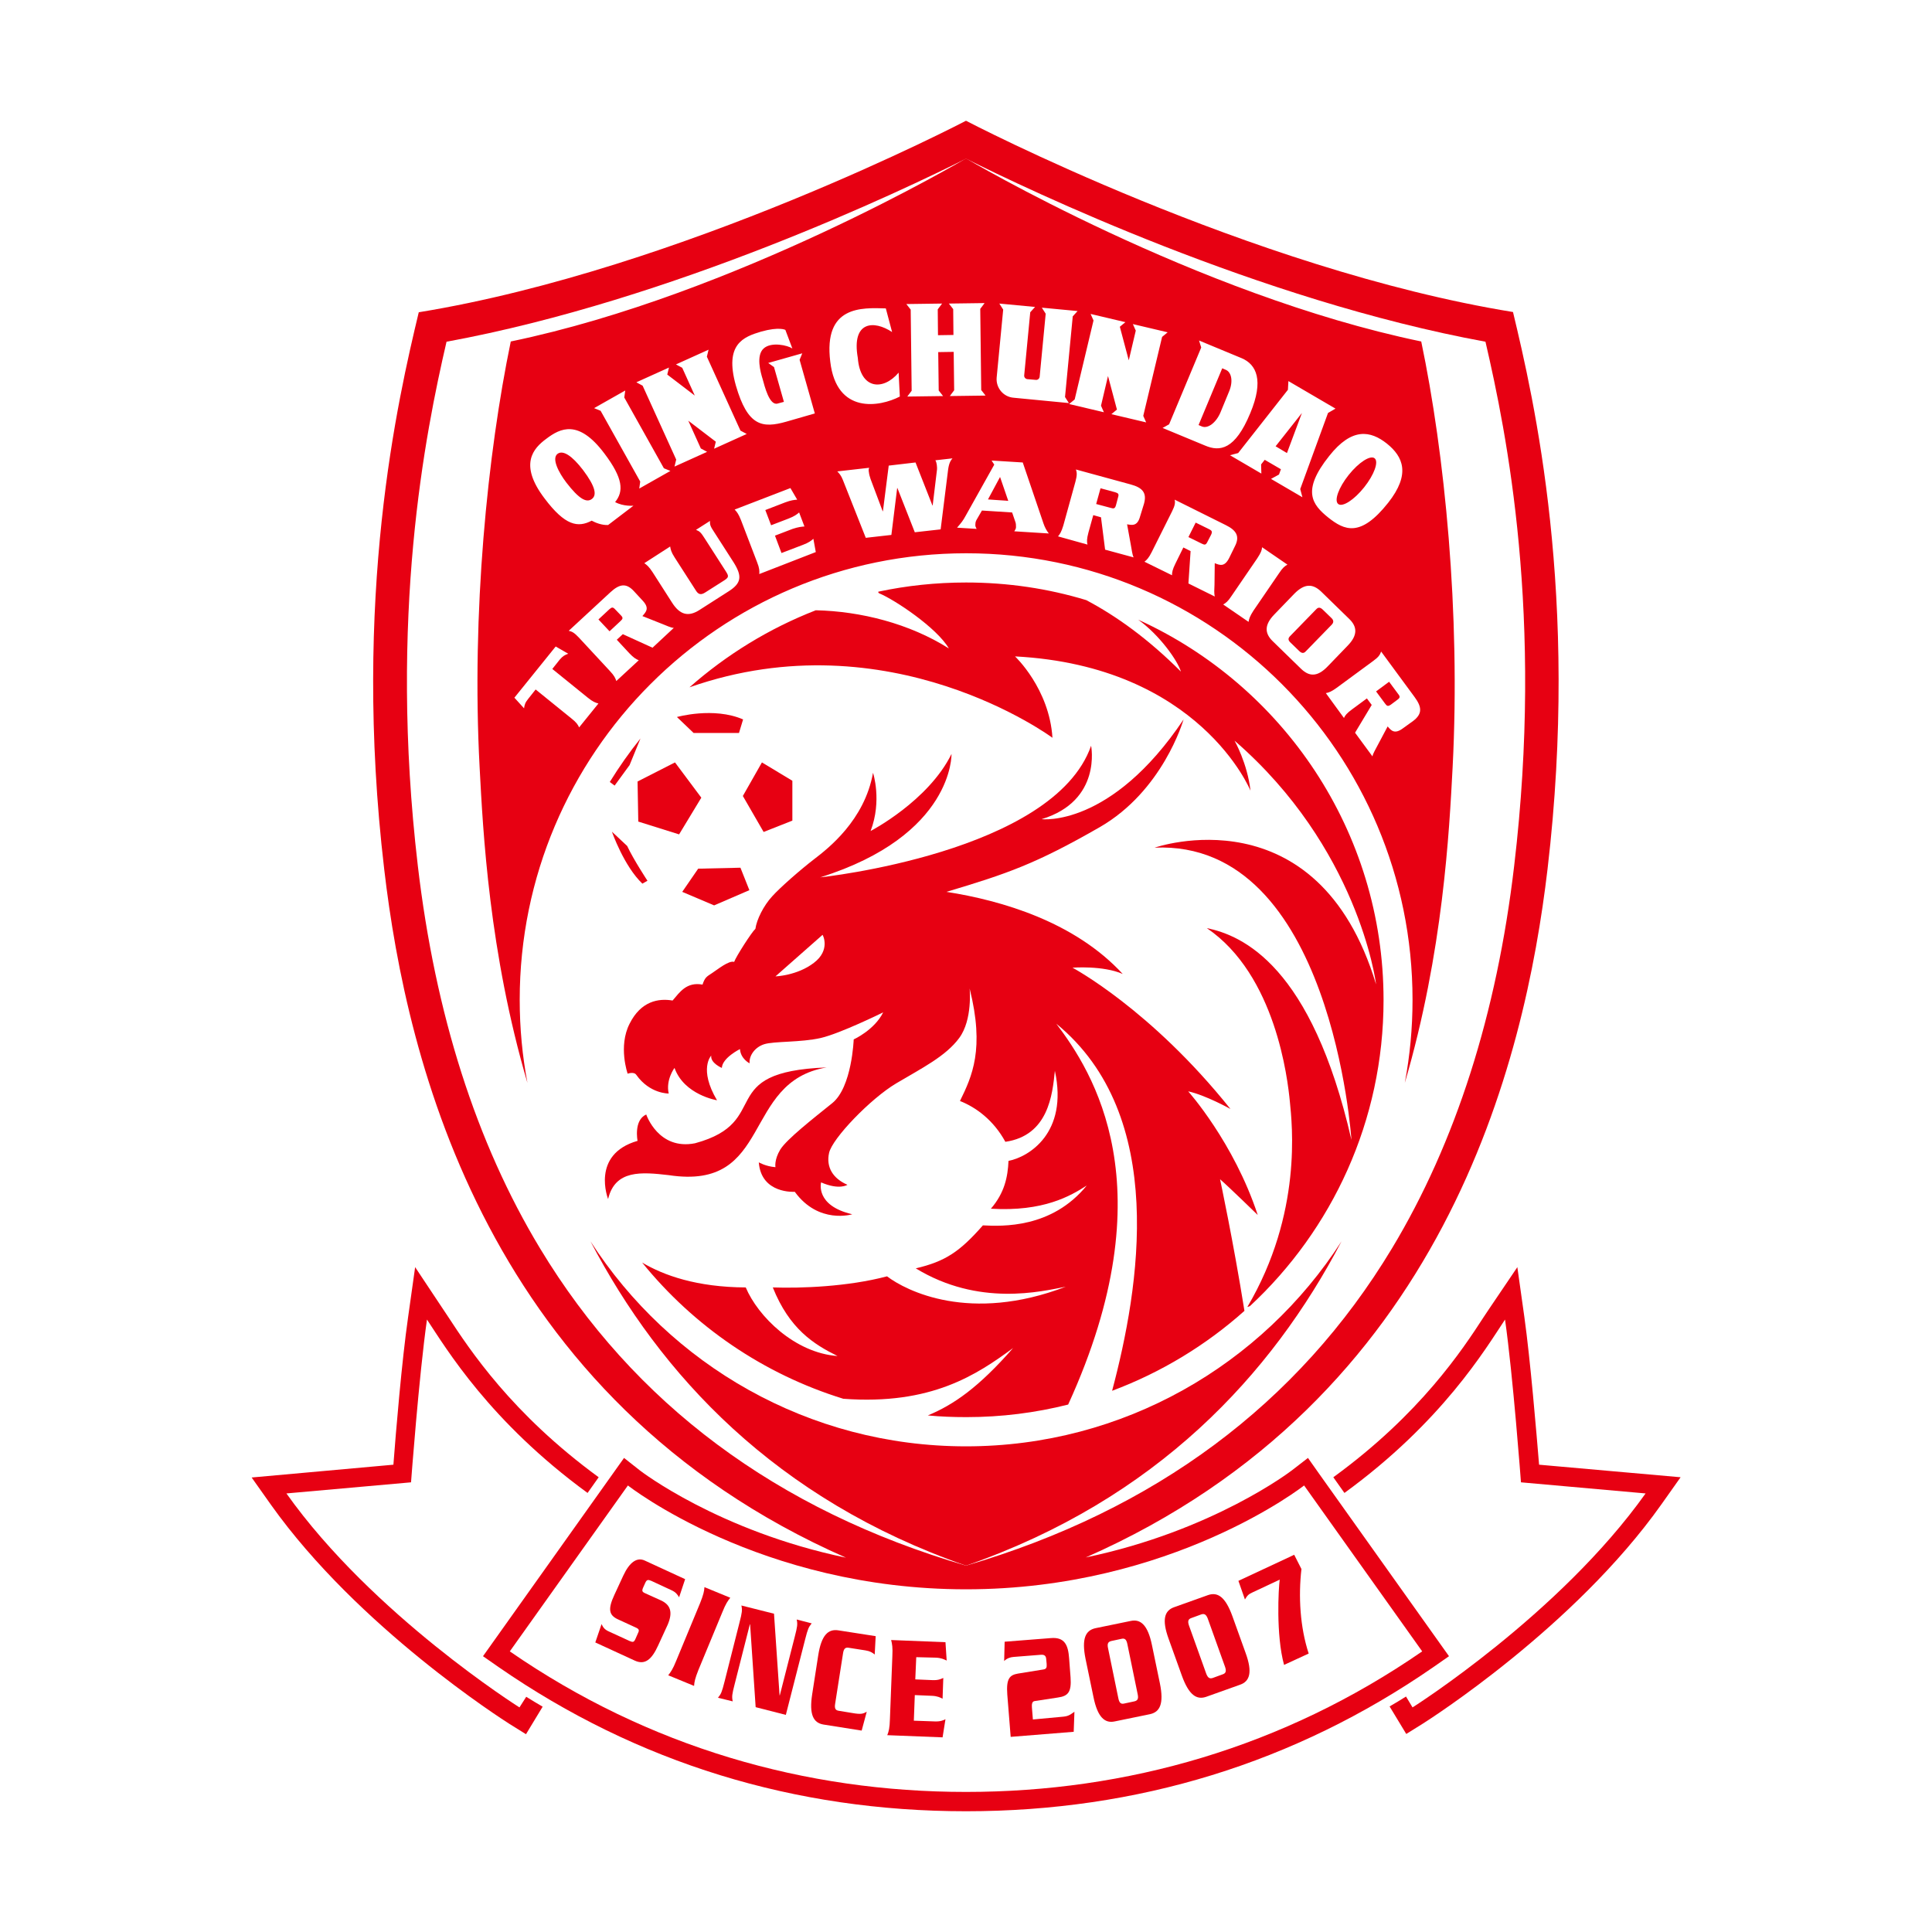 <svg version="1.1" xmlns="http://www.w3.org/2000/svg" xmlns:xlink="http://www.w3.org/1999/xlink" x="0px" y="0px"
	 viewBox="0 0 800 800" enable-background="new 0 0 800 800" xml:space="preserve">
<g>
	<path fill="#E70012" d="M600,685.8l-53.6-75.3l-4.8-6.8l-6.6,5.1c-0.4,0.3-32.7,25.1-85.4,36.1c148.7-65.5,181.8-205.5,191.2-285
		c13.3-113-5.7-194.8-14.3-230.7C517.5,111.5,400,50,400,50s-117.5,61.5-226.6,79.3c-8.6,35.9-27.6,117.7-14.3,230.7
		c9.3,79.5,42.4,219.5,191.2,285c-52.7-11-84.9-35.8-85.3-36.1l-6.6-5.2L200,685.8l6.6,4.6C263.9,730,329,750,400,750
		s136.1-20,193.4-59.6L600,685.8z M223.6,516.9c-26.4-43.7-43.4-97-50.6-158.5c-12.1-103.2,3.1-179,11.9-216.9
		c93.8-17.2,189.6-63,215.1-75.8c25.6,12.8,121.3,58.6,215.1,75.8c8.8,37.9,24.1,113.7,11.9,216.9c-7.2,61.5-24.3,114.8-50.6,158.5
		c-38.8,64.4-98.2,108.5-176.4,131.4C321.7,625.4,262.4,581.2,223.6,516.9z M400,742c-66.6,0-131.4-18.5-188.9-58.2l48.9-68.7
		c0,0,54.6,43,140,43s140-43,140-43l48.9,68.7C531.4,723.5,466.6,742,400,742z"/>
	<path fill="#E70012" d="M555.5,514c-32.9,51.1-90.3,84.9-155.5,84.9S277.4,565.1,244.5,514C273.4,569.2,321,620.8,400,648.3
		C479,620.8,526.6,569.2,555.5,514z"/>
	<path fill="#E70012" d="M435.8,305.5c-1.3-20.4-15.5-33.7-15.5-33.7c76.5,4,97.5,55.6,97.5,55.6c-1.3-11.4-6.6-20.7-6.6-20.7
		c51,44.2,58.4,99.2,58.6,100.9c-24.2-80.2-91.7-56.6-91.7-56.6c73.4-3.3,81.5,121,81.5,121c-16.5-72.1-45-84.6-59.9-87.7
		c28.6,19.4,33.5,62.6,34.4,71.8c0.9,9.3,5.3,46.3-17.6,85.1c0.4-0.1,0.7-0.2,1.1-0.4c34-31.6,55.3-76.7,55.3-126.7
		c0-69.9-41.7-130.3-101.6-157.5c8.8,6.3,16.3,16.9,17.7,21.5c-13.5-13.5-26.7-23-39.2-29.6c-15.8-4.8-32.5-7.3-49.8-7.3
		c-12.4,0-24.6,1.3-36.3,3.8c-0.1,0.3,0.1,0.6,0.4,0.7c6.3,2.6,23.8,14.2,28.8,22.8c-16.3-10.3-36.5-15.4-55.1-15.8
		c-19.3,7.5-37,18.4-52.3,31.9C368.4,255.5,435.8,305.5,435.8,305.5z"/>
	<path fill="#E70012" d="M520.8,503.1c-9.9-30.1-28.8-51.2-28.8-51.2c7.3,1.6,17.5,7.3,17.5,7.3c-33-41.3-65.4-58.5-65.4-58.5
		s12.6-1,20.8,2.6c-19.8-21.5-49.9-30.4-73-34c25.4-7.6,37-11.6,63.5-26.8c26-15,34.4-43.7,34.7-44.6
		c-30.1,44.9-58.8,41.3-58.8,41.3c25.1-7.6,20.5-30.4,20.5-30.4c-15.5,44.3-112.2,54.5-112.2,54.5c55.4-17.4,54.4-51.1,54.4-51.1
		c-9.6,19.5-33.5,31.9-33.5,31.9c4.8-12.6,1-24.1,1-24.1c-3.5,19.7-18.7,31.4-24.3,35.7c-5.6,4.3-14.1,11.7-17.5,15.5
		c-3.5,3.8-6.4,9.6-6.9,13.4c-1.5,1.3-8.1,11.6-8.8,13.7c-2.2-0.7-6.8,3.1-9.1,4.6c-2.3,1.5-3,1.8-4,4.8c-6.6-1.2-9.4,3.1-12.4,6.6
		c-5.8-1-13.1,0.2-17.8,9.6c-4.8,9.4-0.8,20.7-0.8,20.7s2.6-1,3.6,0.5c5.6,7.9,13.4,7.7,13.4,7.7c-1.3-5.7,2.4-10.6,2.4-10.6
		c4,11.2,17.6,13.4,17.6,13.4c-7.7-13-2.4-18.5-2.4-18.5c-0.4,3.1,4.4,5.1,4.4,5.1c0.2-4.2,7.5-7.8,7.5-7.8c0.3,4.1,4,5.9,4,5.9
		c-0.3-3,2-6.6,6-7.9s15.2-0.7,23.5-2.6c8.1-1.9,25.2-10.3,25.8-10.6c-3.6,7.3-12.2,11.2-12.2,11.2s-0.7,19.8-8.9,26.4
		s-18.8,14.9-21.5,19.2c-2.6,4.3-2,7.3-2,7.3c-4-0.3-6.9-2-6.9-2c1,13.2,14.9,12.2,14.9,12.2c9.9,13.6,23.8,9.3,23.8,9.3
		c-15.5-3.6-12.9-13.2-12.9-13.2c7.6,3.3,10.9,1,10.9,1c-6-2.6-8.9-7.3-7.6-13.2c1.3-6,17.2-22.5,27.8-28.8
		c10.6-6.3,20.5-11.2,26.1-18.8c5.6-7.6,4.3-20.5,4.3-20.5c6.3,25.1,1,36.4-4,46.6c6.6,2.6,13.9,7.9,18.8,16.9
		c17.8-2.6,19.5-19.5,20.5-29.4c5.6,25.8-10.9,35.7-19.2,37.3c-0.3,6.6-1.6,13.2-7.3,19.8c21.8,1.3,33-5.3,39.7-9.6
		c-14.5,17.8-35,16.9-43,16.5c-9.6,10.9-15.5,14.9-27.8,17.8c26.1,15.9,51.9,9.6,62.1,7.6c-39.7,15.2-66.1,1.7-74-4.3
		c-16.2,4.3-35.7,5-47.3,4.6c6.9,17.2,16.9,23.5,26.8,28.4c-17.8-1.3-33-16.5-38-28.4c-20.3-0.1-34-5-42.9-10.3
		c21.3,26.3,50.2,46.2,83.3,56.4c36.5,2.7,55.3-10,70.3-21c-14.3,16.3-24.5,23.4-35.3,27.9c5.2,0.5,10.6,0.7,16,0.7
		c14.5,0,28.6-1.8,42.1-5.2c41.3-90.3,9.9-138.1-4.9-157.7c46.4,38,34.4,109.5,23.1,152c20.3-7.6,38.9-18.9,54.8-33.1
		c-4.6-28.8-10.1-54.5-10.1-54.5C508.9,491.5,520.8,503.1,520.8,503.1z M337,398.7c-6.9,5.3-15.9,5.6-15.9,5.6l19.5-17.2
		C340.7,387.1,344,393.4,337,398.7z"/>
	<path fill="#E70012" d="M276.9,486.6c43.3,6.6,30-38.7,65.4-44.6c-47,1.8-21.7,22.5-54.5,31.4c-15.2,3-20.2-11.9-20.2-11.9
		c-5.3,2.3-3.6,10.9-3.6,10.9c-19.5,5.6-12.2,24.1-12.2,24.1C254.7,484.3,265.6,485.3,276.9,486.6z"/>
	<polygon fill="#E70012" points="264.3,340.2 281.2,345.5 290.4,330.3 279.5,315.7 264,323.6 	"/>
	<polygon fill="#E70012" points="328.1,339.8 328.1,323.3 315.5,315.7 307.6,329.6 316.2,344.5 	"/>
	<polygon fill="#E70012" points="289.1,359.7 282.5,369.3 295.7,374.9 310.3,368.6 306.6,359.3 	"/>
	<path fill="#E70012" d="M306,303.5l1.7-5.6c-12.2-5.3-27.4-1-27.4-1l6.9,6.6H306z"/>
	<path fill="#E70012" d="M266,365.9l2.1-1.2c0,0-5.8-8.8-8.4-14.4l-6.3-5.9C253.4,344.5,258.4,358.7,266,365.9z"/>
	<path fill="#E70012" d="M260.7,316.8l4.5-11c-4.6,5.7-8.8,11.7-12.7,18l2,1.5L260.7,316.8z"/>
	<polygon fill="#E70012" points="417.5,207.4 414.1,197.5 409.1,206.8 	"/>
	<path fill="#E70012" d="M254.7,252.3c-0.9-1-1.4-0.9-2.4,0l-4.5,4.2l4.6,4.9l4.5-4.2c1-0.9,1.2-1.4,0.2-2.4L254.7,252.3z"/>
	<path fill="#E70012" d="M461.7,203.8l-6-1.6l-1.8,6.5l6,1.6c1.3,0.4,1.8,0.3,2.2-1.1l0.9-3.4C463.4,204.5,463,204.2,461.7,203.8z"
		/>
	<path fill="#E70012" d="M505.4,170.7l3.5-8.5c1.8-4.2,1.1-8.1-1.4-9.1l-1.4-0.6l-9.8,23.5l1.4,0.6
		C500.2,177.6,503.6,175,505.4,170.7z"/>
	<polygon fill="#E70012" points="539.1,171 528.2,184.8 532.9,187.6 	"/>
	<path fill="#E70012" d="M500.6,219.1l-5.5-2.7l-3,6l5.5,2.7c1.2,0.6,1.7,0.6,2.3-0.6l1.6-3.1C502.1,220.1,501.8,219.7,500.6,219.1z
		"/>
	<path fill="#E70012" d="M245.1,206.6c2.1-1.6,1.5-5.1-3.7-12c-4.6-6-8.3-8.3-10.5-6.7c-2.6,1.9,0.4,7.7,3.6,11.9
		C239.8,206.7,242.9,208.3,245.1,206.6z"/>
	
		<ellipse transform="matrix(0.623 -0.782 0.782 0.623 55.885 514.455)" fill="#E70012" cx="561.8" cy="199.2" rx="12.1" ry="4.1"/>
	<path fill="#E70012" d="M551.2,255.8l-3.4-3.3c-1-1-1.9-1.2-2.8-0.2l-10.8,11.1c-1,1-0.8,1.8,0.3,2.8l3.4,3.3c1,1,1.9,1.2,2.8,0.2
		l10.8-11.1C552.4,257.6,552.2,256.7,551.2,255.8z"/>
	<path fill="#E70012" d="M573.5,291.3c0.8,1.1,1.2,1.3,2.4,0.5l2.8-2.1c1.1-0.8,1.1-1.3,0.2-2.4l-3.7-5l-5.4,4L573.5,291.3z"/>
	<path fill="#E70012" d="M198.6,317.7c1.4,26.5,3.9,76.6,19.8,130.7c-2.1-11.1-3.2-22.6-3.2-34.4c0-102.1,82.8-184.9,184.9-184.9
		S584.9,311.9,584.9,414c0,11.8-1.1,23.2-3.2,34.4c15.9-54.2,18.4-104.2,19.8-130.7c3.3-64.1-3.3-130-13-176.3
		C495,122,400,65.6,400,65.6s-95,56.4-188.5,75.8C201.9,187.7,195.2,253.6,198.6,317.7z M270.2,268.2l-12.3-5.6l-2.5,2.3l5.1,5.5
		c1.9,2,2.8,2.5,4,3l-9.3,8.6c-0.4-1.2-0.8-2.2-2.7-4.2L239.7,264c-1.9-2-2.8-2.5-4.2-2.8l17.3-16c3.7-3.4,6.5-3.9,9.7-0.4l3.6,3.9
		c2.9,3.1,1.5,4.6-0.1,6.4l8.3,3.3c1.9,0.7,3.3,1.5,4.7,1.6L270.2,268.2z M301.8,244.8l-12.2,7.8c-4.7,3-8.2,1.9-11.4-3.2l-8-12.5
		c-1.5-2.3-2.4-3-3.4-3.7l10.7-6.9c0.2,1.2,0.4,2.3,1.9,4.6l8.8,13.7c1,1.6,2.1,1.8,3.7,0.8l7.4-4.7c2.6-1.6,2.6-2,1.2-4.2
		l-8.6-13.4c-1.7-2.7-2.2-3.1-3.7-3.7l5.8-3.7c-0.1,1.6,0.1,2.2,1.9,4.9l7.9,12.3C307.3,238.5,307.1,241.4,301.8,244.8z
		 M392.6,194.4l-3.1,24.8l-10.7,1.2l-7.2-18.3h-0.1l-2.4,19.4l-10.6,1.2l-9.5-24c-0.7-1.8-1.5-2.7-2.3-3.5l13.2-1.5
		c-0.2,0.6-0.3,0.9-0.1,1.9c0.1,0.9,0.3,1.6,0.7,2.8l5,13.3h0.1l2.4-18.9l11.1-1.3l7,17.8h0.1l1.7-14.1c0.2-1.1,0.1-2.1,0-2.8
		s-0.3-1.4-0.6-1.8l7.1-0.8C393.8,190.5,393,191.5,392.6,194.4z M472.1,213.8c-1.1,4.1-3.2,3.7-5.4,3.3l1.6,8.8
		c0.4,2,0.5,3.6,1.1,4.9l-11.8-3.2l-1.7-13.4l-3.2-0.9l-2,7.2c-0.7,2.6-0.7,3.8-0.4,5l-12.2-3.4c0.8-0.9,1.4-1.9,2.2-4.5l5-18.1
		c0.7-2.6,0.7-3.8,0.2-5.1l22.7,6.2c4.8,1.3,6.8,3.4,5.5,8L472.1,213.8z M503,247l-10.9-5.4l0.9-13.4l-3-1.5l-3.3,6.7
		c-1.2,2.4-1.4,3.6-1.4,4.8l-11.4-5.6c1-0.8,1.8-1.6,3-4l8.4-16.8c1.2-2.4,1.4-3.6,1.1-4.9l21.1,10.5c4.5,2.2,6,4.7,3.8,8.9L509,231
		c-1.9,3.8-3.8,3.1-6,2.2l-0.1,8.9C502.8,244.1,502.7,245.6,503,247z M517,257.5l-10.5-7.2c1.1-0.6,2-1.3,3.5-3.6l10.6-15.5
		c1.5-2.3,1.9-3.3,2-4.6l10.5,7.2c-1.1,0.6-2,1.3-3.5,3.6L519,252.9C517.5,255.2,517.2,256.3,517,257.5z M538.7,276.9L527,265.5
		c-3.3-3.2-3.6-6.7,0.7-11.1l8.2-8.5c4.3-4.4,7.7-4.2,11.1-1l11.7,11.4c3.3,3.2,3.6,6.7-0.7,11.1l-8.2,8.5
		C545.5,280.4,542.1,280.2,538.7,276.9z M585.2,298.5l-4.3,3.1c-3.4,2.5-4.8,1-6.3-0.8l-4.2,7.9c-0.9,1.8-1.8,3.1-2.1,4.5l-7.2-9.8
		l6.9-11.5l-2-2.7l-6.1,4.5c-2.2,1.6-2.9,2.5-3.4,3.6L549,287c1.2-0.2,2.3-0.6,4.5-2.2l15.1-11.1c2.2-1.6,2.8-2.5,3.3-3.9l13.9,18.9
		C588.8,292.8,589,295.6,585.2,298.5z M574.3,183.7L574.3,183.7c6.7,5.4,9.9,12.6,0.5,24.5c-11.5,14.5-18.1,11.4-24.8,6.1l0,0l0,0
		c-6.7-5.4-11.1-11.1,0.4-25.5C559.8,176.9,567.5,178.3,574.3,183.7z M533.5,157.8l19.5,11.4l-3.1,1.8l-11.5,31.5l0.9,3.4l-13-7.6
		l3.3-1.8l0.8-2.2l-6.7-3.9l-1.5,1.9l0.1,3.8l-13-7.6l3.4-0.9l20.6-26.2L533.5,157.8z M496.5,141l17.6,7.3c6.2,2.6,9.3,9.2,3.6,22.8
		c-6.3,15.2-12.6,16-18.7,13.4l-17.6-7.3l2.7-1.5l13.3-31.8L496.5,141z M466,133.4l-2.3,1.9l3.7,13.9l2.9-12.3l-1.2-2.7l14.4,3.4
		l-2.3,1.9l-7.8,32.7l1.2,2.7l-14.4-3.4l2.3-1.9l-3.7-13.9l-2.9,12.3l1.2,2.7l-14.4-3.4l2.3-1.9l7.8-32.7l-1.2-2.7L466,133.4z
		 M412.7,156.3l2.7-28.1l-1.6-2.5l14.8,1.4l-2,2.2l-2.5,26.1c-0.1,0.8,0.5,1.5,1.3,1.6l3.5,0.3c0.8,0.1,1.5-0.5,1.6-1.3l2.5-26.1
		l-1.6-2.5l14.8,1.4l-2,2.2l-3.2,33.4l1.6,2.5l-22.8-2.2C415.5,164.4,412.3,160.6,412.7,156.3z M423.5,191.5l8.6,25.3
		c0.5,1.5,1.3,3,2.2,4.1L420,220c0.6-1,0.7-1.2,0.7-1.8c0-0.7,0-1.5-0.3-2.2l-1.3-3.8l-12.5-0.8l-2.2,3.8c-0.3,0.5-0.5,1.1-0.5,1.7
		c-0.1,1,0,1.1,0.5,2.1l-8.1-0.5c1.8-2.1,2.4-2.8,3.6-5l11.8-21.1l-1.1-1.7L423.5,191.5z M390.1,125.7l-1.8,2.4l0.1,10.7l6.4-0.1
		l-0.1-10.7l-1.8-2.3l14.8-0.2l-1.8,2.4l0.4,33.6l1.8,2.3l-14.8,0.2l1.8-2.4l-0.2-15.9l-6.4,0.1l0.2,15.9l1.8,2.3l-14.8,0.2l1.8-2.4
		l-0.4-33.6l-1.8-2.3L390.1,125.7z M366.8,127.7l2.6,9.8c-7.5-5-16.9-4.6-14.2,10.7c1,13.1,10.5,13.7,16.9,6.1l0.5,9.9
		c-8.3,4.3-26.2,7.5-28.8-14.4C340.9,126.5,356.8,127.4,366.8,127.7z M314.4,237.7c0.1-1.2,0.1-2.4-0.9-4.9l-6.7-17.5
		c-1-2.5-1.7-3.4-2.6-4.3l23.1-8.9l2.8,4.8c-1.2,0.1-2.5,0.2-4.9,1.1l-8.3,3.2l2.4,6.3l7.3-2.8c2.3-0.9,3.4-1.7,4.3-2.5l2.2,5.8
		c-1.2,0.1-2.5,0.2-4.9,1l-7.3,2.8l2.7,7.2l8.9-3.4c2.4-0.9,3.4-1.7,4.3-2.5l1,5.5L314.4,237.7z M315.2,137.3c7.5-2.1,10-0.7,10-0.7
		l2.9,7.7c-1.9-1.3-8.7-2.9-11.9,0c-3.2,2.9-1.3,9.8-0.4,12.7c0.8,2.9,2.8,11.1,6.2,10.1l2.6-0.7l-4.1-14.4l-2.4-1.7l14.1-4
		l-1.1,2.7l6.3,22.2l-11.8,3.4c-9.9,2.8-16,2-20.9-15C299.9,142.5,307.8,139.5,315.2,137.3z M277,152.2l-0.7,2.9l11.4,8.7l-5.2-11.5
		l-2.6-1.4l13.5-6.1l-0.7,2.9l13.9,30.6l2.6,1.4l-13.5,6.1l0.7-2.9l-11.4-8.7l5.2,11.5l2.6,1.4l-13.5,6.1l0.7-2.9l-13.9-30.6
		l-2.6-1.4L277,152.2z M258.9,161.7l-0.4,2.9l16.4,29.3l2.7,1.1l-12.9,7.3l0.4-2.9l-16.4-29.3L246,169L258.9,161.7z M226.2,181.7
		c5.8-4.4,13.3-8.2,24,6c7.9,10.4,8.1,15.8,4.5,20.2c3.5,1.9,7.6,1.5,7.6,1.5l-10.5,8c-2.6,0.1-5.1-0.9-6.8-1.8
		c-5.7,3-11,2.1-19.5-9.2C214.7,192.2,220.9,185.6,226.2,181.7z M230.1,267.7l5.2,3c-1.4,0.5-2.2,0.9-3.5,2.4l-3.1,3.9l14.7,11.9
		c2.1,1.7,3.2,2.1,4.4,2.4l-8,9.9c-0.5-1.1-1.1-2.1-3.3-3.8l-14.7-11.9l-3.1,3.9c-1.3,1.6-1.5,2.5-1.7,3.9l-4-4.4L230.1,267.7z"/>
	<path fill="#E70012" d="M273.7,662.7l-6.4-2.9c-1.4-0.6-1.6-1-1-2.4l0.9-2c0.6-1.3,1.1-1.4,2.5-0.8l8.4,3.9
		c1.7,0.8,2.3,1.6,3.1,2.9l2.5-7.5l-16.7-7.7c-3.2-1.5-6.3,0.6-8.9,6.2l-3.7,8c-2.8,6-2.2,8.4,1.4,10.1l7.4,3.4
		c1.4,0.6,1.6,1.1,1,2.3l-1.1,2.5c-0.6,1.3-1,1.4-2.4,0.8l-8.7-4c-1.8-0.8-2.4-1.9-2.9-3l-2.6,7.6l16.3,7.5c4.3,2,7.1-0.5,9.7-6.2
		l4-8.7C278.7,667.5,277.6,664.5,273.7,662.7z"/>
	<path fill="#E70012" d="M302.4,661.6l-10.7-4.4c-0.1,1.6-0.4,3.1-1.8,6.6l-9.9,23.9c-1.4,3.5-2.3,4.7-3.3,6l10.7,4.4
		c0.1-1.6,0.4-3.1,1.8-6.6l9.9-23.9C300.5,664.1,301.4,662.8,302.4,661.6z"/>
	<path fill="#E70012" d="M329.9,670.6c0.4,2,0.3,2.8-0.8,7.1l-6.2,24.3h-0.1l-2.3-33.8l-13.5-3.4c0.4,2,0.3,2.8-0.8,7.1l-6.2,24.5
		c-1.1,4.3-1.4,5-2.7,6.6l6.1,1.5c-0.4-2-0.3-2.8,0.8-7.1l6.3-24.8h0.1l2.3,34.3l12.5,3.2l8-31.3c1.1-4.3,1.4-5,2.7-6.6L329.9,670.6
		z"/>
	<path fill="#E70012" d="M338.8,685.5l-2.5,16.1c-1.3,8.4,0.5,11.8,4.7,12.5l15.8,2.5l2.1-7.8c-1.5,0.8-2.2,1.2-6.1,0.5l-5.5-0.9
		c-1.3-0.2-1.8-0.9-1.5-2.8l3.3-21.1c0.3-1.9,1-2.4,2.3-2.2l7,1.1c1.9,0.3,2.8,0.9,3.8,1.7l0.4-7.6l-15.4-2.4
		C342.9,674.4,340.1,677.1,338.8,685.5z"/>
	<path fill="#E70012" d="M387.5,686.4c2.3,0.1,3.4,0.7,4.5,1.2l-0.5-7.6l-22.5-0.9c0.4,1.6,0.7,3,0.5,6.8l-1,25.9
		c-0.1,3.8-0.5,5.2-1.1,6.7l22.9,0.9l1.2-7.5c-1,0.5-2.2,1-4.5,0.9l-8.6-0.3l0.4-10.6l7.1,0.3c2.3,0.1,3.4,0.7,4.4,1.2l0.3-8.6
		c-1.1,0.5-2.2,1-4.5,0.9l-7.1-0.3l0.4-9.2L387.5,686.4z"/>
	<path fill="#E70012" d="M427.7,712l-0.4-4.9c-0.1-1.3,0-2.5,1-2.7l9.8-1.5c4.3-0.6,5.6-2.4,5.2-8.3l-0.6-7.9
		c-0.4-5.5-1.8-8.9-7.6-8.4l-19.1,1.5l-0.2,8c1.1-1.1,2.5-1.6,3.9-1.7l11.4-0.9c1.5-0.1,2,0.6,2.1,1.7l0.2,2.1
		c0.1,1.5-0.1,2.1-1.4,2.3l-10.5,1.7c-3.4,0.6-4.9,2-4.4,8.7l1.4,17.5l26.1-2.1l0.3-8.3c-2.1,1.5-2.7,1.9-5.3,2.1L427.7,712z"/>
	<path fill="#E70012" d="M477,681.2c-1.7-8.3-4.7-10.9-8.8-10l-14.6,3c-4.1,0.9-5.8,4.3-4.1,12.7l3.3,15.9c1.7,8.3,4.7,10.9,8.8,10
		l14.6-3c4.1-0.9,5.8-4.3,4.1-12.7L477,681.2z M469.7,704.5l-4.2,0.9c-1.3,0.3-2-0.2-2.4-2.1l-4.3-20.9c-0.4-1.9,0.1-2.6,1.4-2.9
		l4.2-0.9c1.3-0.3,2,0.2,2.4,2.1l4.3,20.9C471.5,703.5,471,704.2,469.7,704.5z"/>
	<path fill="#E70012" d="M510.3,669.2c-2.9-8-6.1-10.1-10.1-8.7l-14,5c-4,1.4-5.2,5.1-2.3,13.1l5.5,15.3c2.9,8,6.1,10.1,10.1,8.7
		l14-5c4-1.4,5.2-5.1,2.3-13.1L510.3,669.2z M506.3,693.3l-4.1,1.5c-1.2,0.4-2,0.1-2.7-1.7l-7.2-20.1c-0.6-1.8-0.2-2.6,1-3l4.1-1.5
		c1.2-0.4,2-0.1,2.7,1.7l7.2,20.1C507.9,692.1,507.5,692.9,506.3,693.3z"/>
	<path fill="#E70012" d="M538.9,649.7l-3-5.9l-23.1,10.8l2.7,7.7c1-1.6,1.3-2.1,3.3-3l11.1-5.2c-0.5,3.6-1.6,22.9,1.8,35.3l10.2-4.7
		C538.3,673.7,537.6,661,538.9,649.7z"/>
	<path fill="#E70012" d="M215.1,707c0,0-60.8-38.3-96.5-88.6l51.6-4.6c0,0,3.3-44.3,6.6-67.4c8.1,12.2,26,42.2,66.5,71.8l4.6-6.5
		c-36-26.3-53.4-52.8-62.3-66.4c-0.8-1.2-1.5-2.3-2.2-3.3l-11.5-17.3l-2.9,20.6c-2.6,18-5.1,47.9-6.1,61.2l-58.7,5.3l8,11.3
		c36.2,50.9,96.2,89.1,98.7,90.7l6.9,4.3l6.9-11.4c-2.3-1.3-4.5-2.7-6.8-4.1L215.1,707z"/>
	<path fill="#E70012" d="M637.3,606.5c-1.1-13.3-3.6-43.3-6.1-61.2l-2.9-20.6L616.6,542c-0.7,1-1.4,2.1-2.2,3.3
		c-8.9,13.7-26.3,40.2-62.3,66.4l4.6,6.5c40.5-29.5,58.4-59.6,66.5-71.8c3.3,23.1,6.6,67.4,6.6,67.4l51.6,4.6
		c-35.7,50.2-96.5,88.6-96.5,88.6l-2.7-4.5c-2.3,1.4-4.5,2.8-6.8,4.1l6.9,11.4l6.9-4.3c2.5-1.6,62.6-39.8,98.7-90.7l8-11.3
		L637.3,606.5z"/>
</g>
</svg>
